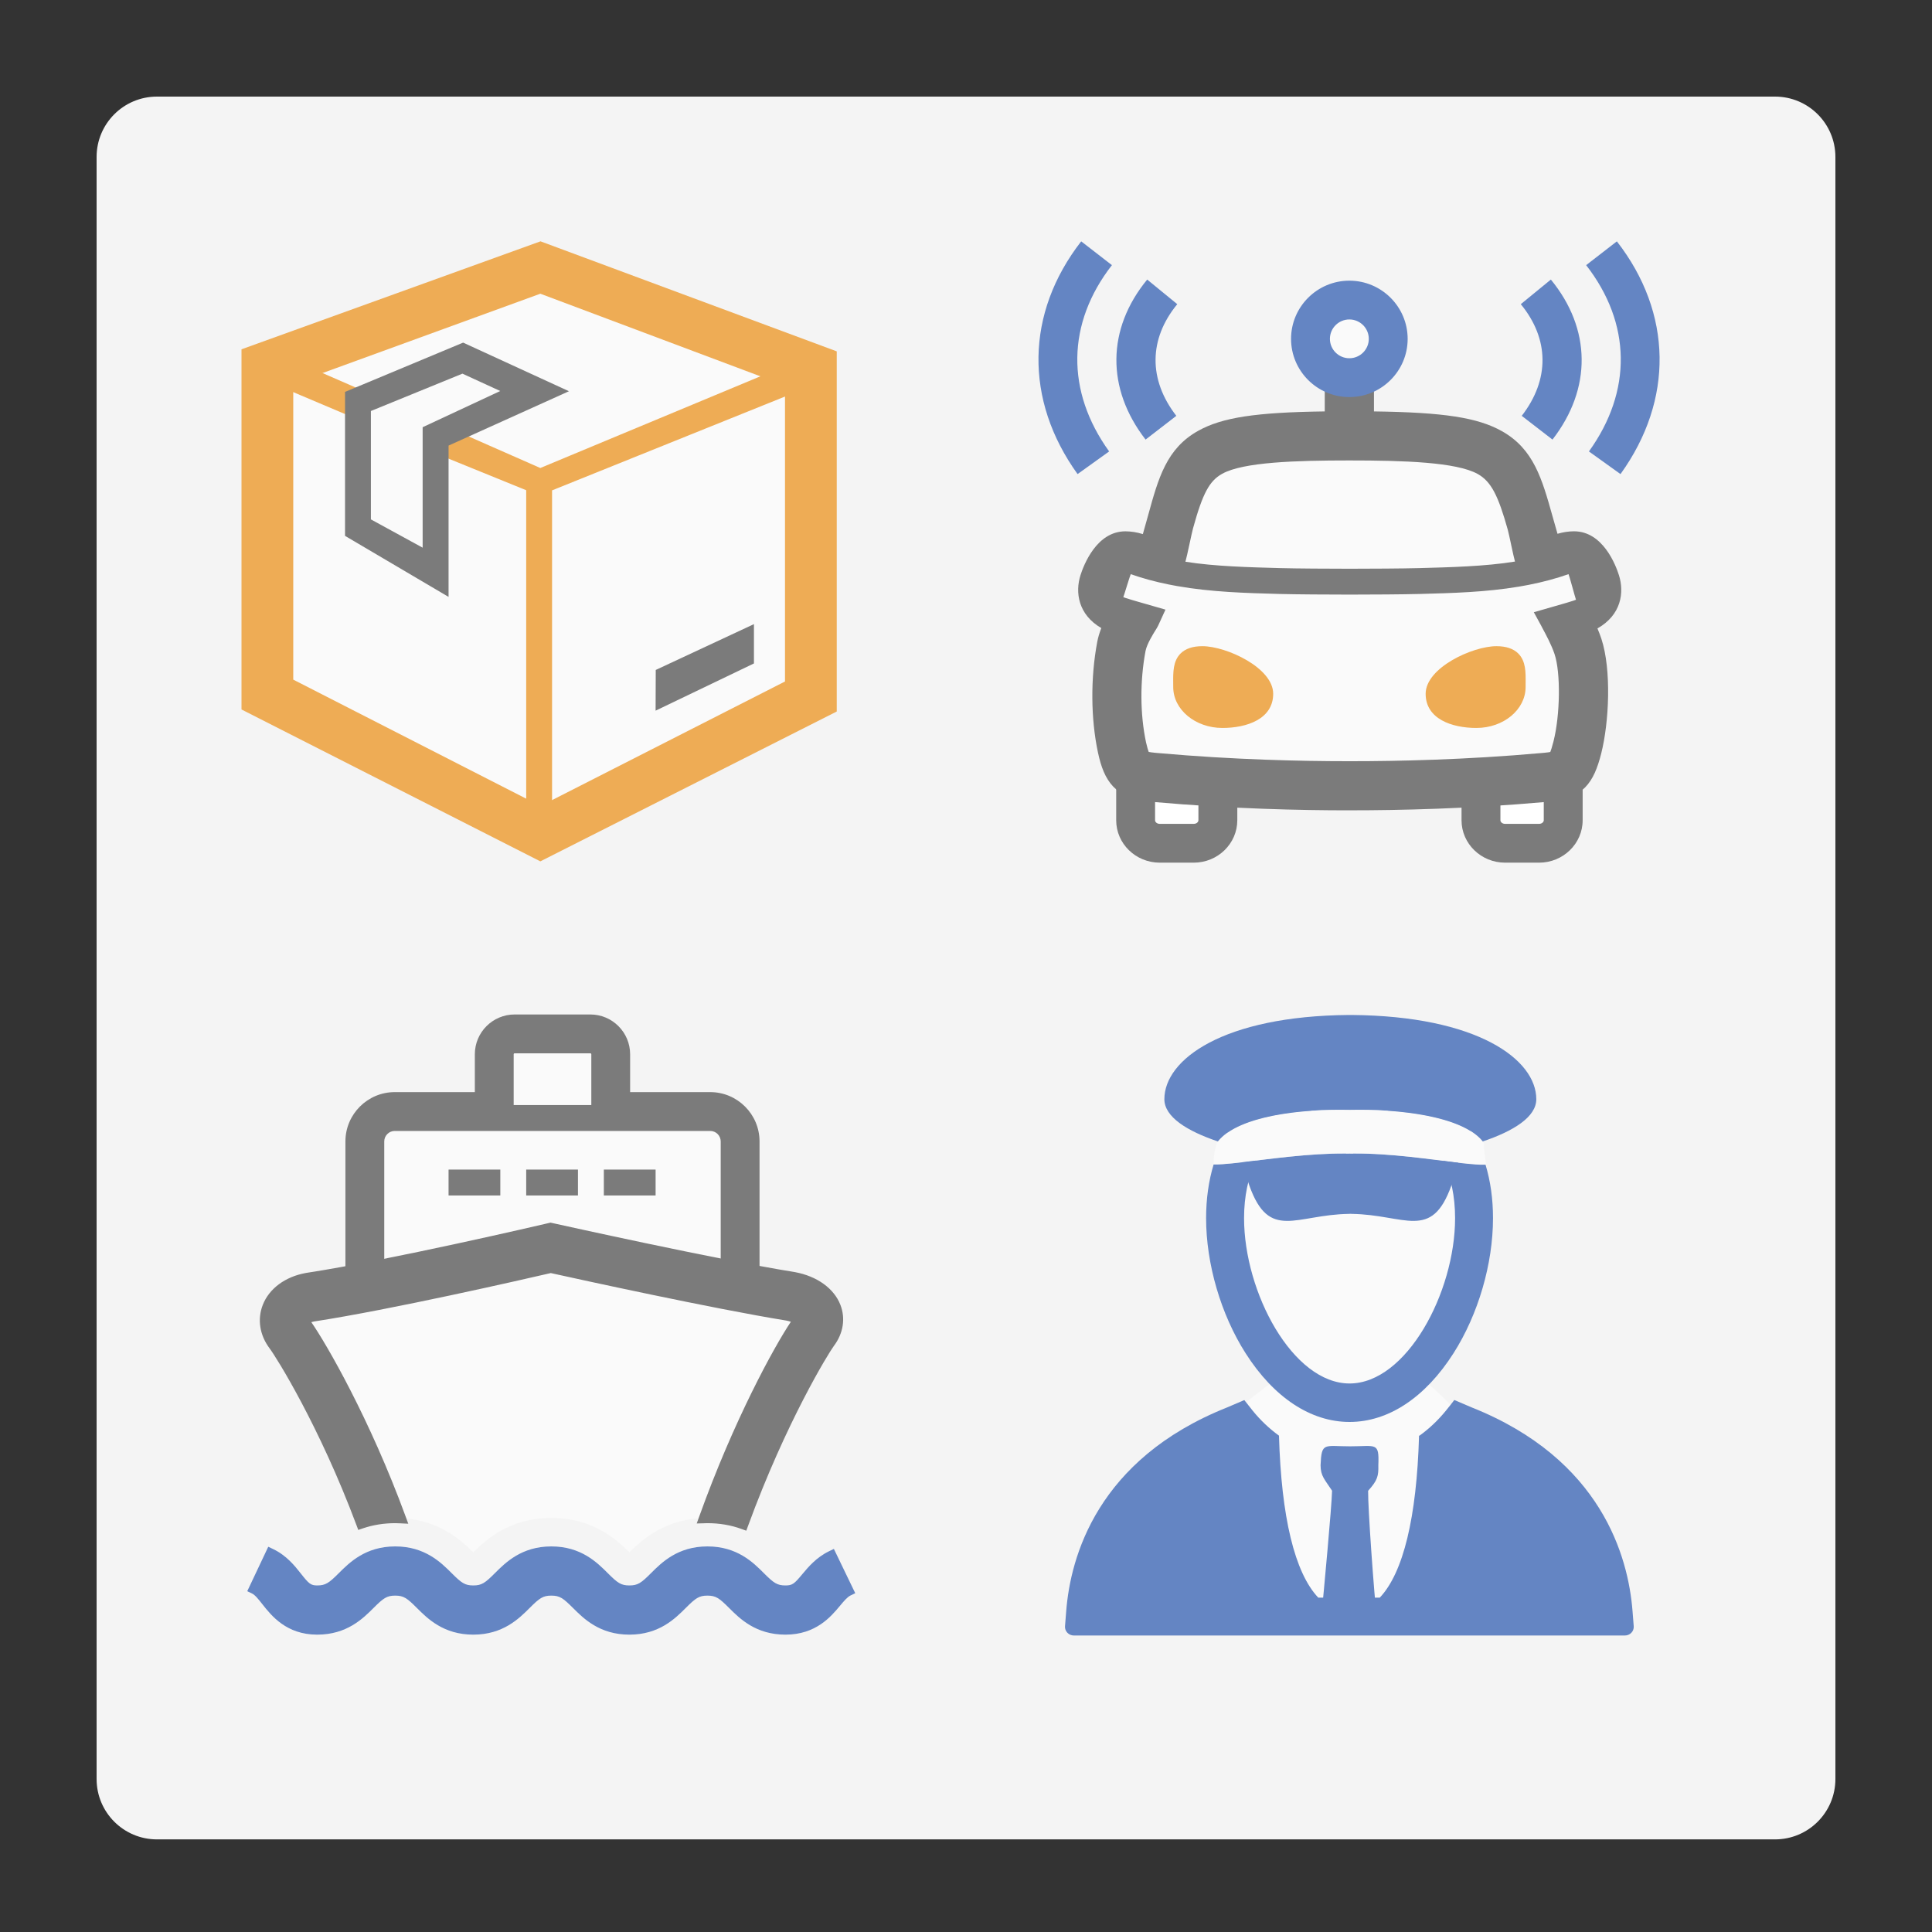 <?xml version="1.0" encoding="utf-8"?>
<!-- Generator: Adobe Illustrator 21.0.0, SVG Export Plug-In . SVG Version: 6.00 Build 0)  -->
<svg version="1.1" id="Layer_1" xmlns="http://www.w3.org/2000/svg" xmlns:xlink="http://www.w3.org/1999/xlink" x="0px" y="0px"
	 viewBox="0 0 80 80" enable-background="new 0 0 80 80" xml:space="preserve">
<rect x="0" y="0" width="80" height="80" fill="#333333" stroke="none"/>
<path fill="#F4F4F4" d="M73.5,76.165h-67c-1.381,0-2.5-1.119-2.5-2.5V6.5C4,5.119,5.119,4,6.5,4h67C74.881,4,76,5.119,76,6.5v67.165
	C76,75.045,74.881,76.165,73.5,76.165z"/>
<g id="icon">
	<path fill="#FFFFFF" d="M50.429,32.52v1.446c0,0.526-0.447,0.952-0.999,0.952h-1.407c-0.552,0-0.999-0.426-0.999-0.952v-1.965
		 M61.324,32.52v1.446c0,0.526,0.447,0.952,0.999,0.952h1.407c0.552,0,0.999-0.426,0.999-0.952v-1.965"/>
	<path fill="#7B7B7B" d="M63.73,35.721h-1.407c-0.995,0-1.804-0.787-1.804-1.755V32.52h1.61v1.446c0,0.072,0.078,0.148,0.194,0.148
		h1.407c0.116,0,0.194-0.077,0.194-0.148v-1.965h1.61v1.965C65.534,34.934,64.725,35.721,63.73,35.721z M49.43,35.721h-1.407
		c-0.995,0-1.804-0.787-1.804-1.755v-1.965h1.61v1.965c0,0.072,0.078,0.148,0.194,0.148h1.407c0.116,0,0.194-0.077,0.194-0.148
		V32.52h1.61v1.446C51.233,34.934,50.424,35.721,49.43,35.721z"/>
	<path opacity="0.5" fill="#FFFFFF" enable-background="new    " d="M66.066,24.126c-0.13-0.409-0.462-1.107-0.889-1.107
		c-0.154,0-0.321,0.032-0.497,0.094c-0.324,0.115-0.652,0.205-0.983,0.277c-1.286-4.459-0.542-5.342-7.82-5.342
		c-7.283,0-6.467,0.884-7.755,5.352c-0.345-0.073-0.687-0.166-1.025-0.286c-0.175-0.062-0.343-0.094-0.497-0.094
		c-0.427,0-0.759,0.698-0.889,1.107c-0.12,0.379-0.078,0.891,0.804,1.176c0.177,0.057,0.357,0.11,0.528,0.159
		c-0.044,0.093-0.497,0.72-0.607,1.307c-0.329,1.747-0.159,3.314,0.026,4.183c0.198,0.927,0.424,1.161,1.282,1.233
		c0.444,0.038,3.638,0.352,8.064,0.352h0.16c4.426,0,7.62-0.314,8.064-0.352c0.858-0.072,1.05-0.314,1.282-1.233
		c0.294-1.164,0.371-3.141,0.026-4.183c-0.188-0.569-0.563-1.214-0.607-1.307c0.17-0.049,0.35-0.102,0.528-0.159
		C66.144,25.017,66.186,24.505,66.066,24.126z"/>
	<path fill="#EEAC55" d="M61.135,30.143c-1.016,0-2.102-0.372-2.102-1.415c0-1.078,1.941-1.971,2.932-1.971
		c0.399,0,0.704,0.103,0.905,0.305c0.312,0.314,0.307,0.773,0.303,1.217c-0.001,0.063-0.001,0.116-0.001,0.171
		C63.171,29.384,62.258,30.143,61.135,30.143z M50.618,30.143c-1.123,0-2.037-0.759-2.037-1.693c0-0.058-0.001-0.115-0.001-0.171
		c-0.004-0.444-0.009-0.903,0.303-1.217c0.201-0.203,0.505-0.305,0.905-0.305c0.991,0,2.932,0.892,2.932,1.971
		C52.72,29.771,51.634,30.143,50.618,30.143z"/>
	<path fill="#7B7B7B" d="M55.808,33.554c-1.902,0-4.838-0.06-8.026-0.345l-0.125-0.011c-1.491-0.126-1.944-0.872-2.192-2.035
		c-0.301-1.41-0.311-3.094-0.031-4.583c0.034-0.181,0.091-0.373,0.169-0.573c-0.965-0.562-1.086-1.485-0.863-2.188
		c0.135-0.426,0.669-1.818,1.86-1.818c0.234,0,0.477,0.039,0.723,0.115c0.083-0.286,0.156-0.551,0.22-0.784
		c0.425-1.545,0.761-2.764,2.075-3.495c0.989-0.55,2.372-0.763,5.237-0.801v-1.613h2.038v1.613c2.895,0.038,4.292,0.255,5.292,0.814
		c1.321,0.739,1.667,1.976,2.106,3.543c0.062,0.223,0.129,0.46,0.202,0.71c0.232-0.068,0.462-0.103,0.684-0.103
		c1.192,0,1.725,1.391,1.86,1.818c0.226,0.713,0.099,1.644-0.89,2.204c0.064,0.151,0.118,0.294,0.162,0.426
		c0.425,1.285,0.319,3.469-0.006,4.751c-0.304,1.202-0.742,1.876-2.185,1.998l-0.124,0.011c-3.187,0.285-6.124,0.345-8.026,0.345
		C55.968,33.554,55.808,33.554,55.808,33.554z M47.565,31.135c0.048,0.01,0.131,0.024,0.264,0.036l0.134,0.012
		c3.113,0.278,5.984,0.337,7.845,0.337h0.16c1.861,0,4.732-0.058,7.844-0.337l0.133-0.012c0.127-0.011,0.205-0.024,0.249-0.033
		c0.025-0.061,0.069-0.188,0.132-0.435c0.28-1.106,0.301-2.846,0.046-3.615c-0.125-0.379-0.375-0.841-0.482-1.039
		c-0.04-0.074-0.067-0.127-0.079-0.152l-0.299-0.546l1.152-0.331c0.137-0.039,0.317-0.092,0.496-0.15
		c0.038-0.012,0.071-0.024,0.098-0.036c-0.03-0.076-0.277-1.002-0.308-1.059c-0.522,0.182-1.063,0.327-1.652,0.443
		c0,0-0.294,0.055-0.407,0.074c-1.365,0.228-2.742,0.266-4.074,0.302c-0.677,0.019-2.088,0.027-2.875,0.027h-0.112
		c-0.786,0-2.198-0.008-2.873-0.027c-1.377-0.038-2.798-0.077-4.208-0.325c-0.071-0.015-0.361-0.068-0.361-0.068
		c-0.557-0.113-1.07-0.252-1.566-0.426c-0.031,0.057-0.277,0.876-0.308,0.952c0.027,0.011,0.06,0.023,0.098,0.035
		c0.179,0.058,0.359,0.11,0.496,0.15l1.152,0.331l-0.299,0.654c-0.034,0.071-0.07,0.129-0.121,0.21
		c-0.087,0.14-0.352,0.563-0.406,0.85c-0.234,1.24-0.227,2.621,0.021,3.783C47.505,30.96,47.543,31.077,47.565,31.135z
		 M49.086,23.26c1.218,0.196,2.7,0.23,3.928,0.264c0.656,0.018,2.043,0.026,2.818,0.026h0.112c0.775,0,2.162-0.008,2.818-0.026
		c1.241-0.034,2.737-0.069,3.97-0.271c-0.068-0.235-0.238-1.101-0.296-1.31c-0.396-1.416-0.687-2.003-1.246-2.316
		c-0.882-0.493-3.075-0.561-5.313-0.561c-2.221,0-4.396,0.067-5.267,0.551c-0.523,0.29-0.804,0.789-1.208,2.256
		C49.339,22.099,49.163,22.992,49.086,23.26z"/>
	<ellipse opacity="0.5" fill="#FFFFFF" enable-background="new    " cx="55.874" cy="14.032" rx="1.61" ry="1.607"/>
	<path fill="#6485C3" d="M44.62,19.631c-2.211-3.069-2.155-6.671,0.15-9.637l1.272,0.985c-1.871,2.408-1.912,5.219-0.115,7.714
		L44.62,19.631z M47.436,18.202c-1.635-2.108-1.61-4.585,0.067-6.626l1.245,1.019c-1.185,1.442-1.199,3.128-0.039,4.624
		L47.436,18.202z M67.101,19.631l-1.307-0.938c1.798-2.495,1.756-5.307-0.115-7.714l1.272-0.985
		C69.256,12.959,69.312,16.562,67.101,19.631z M64.285,18.202l-1.273-0.983c1.16-1.496,1.146-3.181-0.039-4.624l1.245-1.019
		C65.894,13.618,65.919,16.095,64.285,18.202z M55.874,16.442c-1.331,0-2.414-1.081-2.414-2.41s1.083-2.41,2.414-2.41
		s2.414,1.081,2.414,2.41S57.205,16.442,55.874,16.442z M55.874,13.228c-0.444,0-0.805,0.36-0.805,0.803s0.361,0.803,0.805,0.803
		s0.805-0.36,0.805-0.803S56.318,13.228,55.874,13.228z"/>
</g>
<g id="icon_1_">
	<path opacity="0.5" fill="#FFFFFF" enable-background="new    " d="M66.863,66.724c-0.121-1.647-0.631-3.13-1.516-4.409
		c-1.066-1.54-3.076-3.174-5.164-4.025c0,0-0.796-0.844-1.16-1.055c-0.94,1.006-2.023,1.546-3.141,1.546
		c-1.124,0-2.213-0.546-3.157-1.563c-0.355,0.204-1.286,0.973-1.286,0.973c-5.031,2.07-6.419,6.396-6.581,8.532l-0.016,0.211h22.036
		L66.863,66.724z"/>
	<path opacity="0.5" fill="#FFFFFF" enable-background="new    " d="M52.302,46.291c0.927-0.888,2.19-1.349,3.582-1.349
		c1.386,0,2.643,0.457,3.57,1.338c-1.114-0.268-2.46-0.347-3.57-0.321C54.757,45.932,53.408,46.014,52.302,46.291z M56.03,47.765
		c-0.005,0.001-0.009,0.004-0.014,0.005c-0.044-0.001-0.088-0.002-0.132-0.003c-0.044,0.001-0.088,0.002-0.132,0.003
		c-0.005-0.001-0.01-0.003-0.014-0.005c-1.673-0.013-3.478,0.277-4.635,0.4c-0.24,0.662-0.373,1.421-0.373,2.275
		c0,3.574,2.308,7.643,5.155,7.643c2.847,0,5.155-4.069,5.155-7.643c0-0.848-0.131-1.601-0.367-2.26
		C59.529,48.058,57.727,47.751,56.03,47.765z"/>
	<path fill="#6485C3" d="M50.821,46.907c0.241-0.413,0.53-0.79,0.867-1.125c1.061-1.055,2.551-1.637,4.195-1.637
		c1.644,0,3.134,0.581,4.195,1.637c0.319,0.317,0.595,0.673,0.828,1.061c-0.802-0.507-2.127-0.758-3.423-0.848
		c-0.483-0.168-1.019-0.257-1.6-0.257c-0.582,0-1.119,0.089-1.602,0.258C52.949,46.09,51.6,46.358,50.821,46.907z M61.418,48.229
		c-0.369,0.005-0.951-0.069-1.651-0.159c0.315,0.673,0.485,1.471,0.485,2.37c0,3.082-2.016,6.847-4.369,6.847
		s-4.369-3.765-4.369-6.847c0-0.904,0.172-1.707,0.492-2.382c-0.728,0.09-1.333,0.165-1.709,0.16
		c-0.016-0.001-0.02-0.001-0.043-0.002c-0.206,0.681-0.312,1.426-0.312,2.224c0,1.895,0.611,3.987,1.635,5.594
		c1.169,1.835,2.698,2.846,4.305,2.846s3.136-1.011,4.305-2.846c1.024-1.607,1.635-3.699,1.635-5.594
		c0-0.793-0.105-1.534-0.309-2.211C61.475,48.227,61.469,48.228,61.418,48.229z"/>
	<path fill="#6485C3" d="M55.908,59.889c-1.081,0-1.187-0.188-1.226,0.784c0,0.45,0.179,0.598,0.476,1.054
		c-0.02,0.718-0.324,3.951-0.475,5.574c0.388,0.017,0.781,0.027,1.179,0.027c0.396,0,0.788-0.009,1.175-0.026
		c-0.158-1.505-0.395-4.868-0.386-5.572c0.393-0.432,0.433-0.618,0.423-1.058C57.112,59.701,56.989,59.889,55.908,59.889z"/>
	<path fill="#6485C3" d="M67.599,66.705c-0.175-2.227-1.273-6.283-6.659-8.427l-0.72-0.307c-0.114,0.149-0.23,0.297-0.351,0.445
		c-0.324,0.398-0.691,0.743-1.091,1.032l-0.018,0c0,0.005,0,0.01-0.001,0.015c-0.004,0.003-0.007,0.006-0.011,0.009
		c0.003,0.001,0.007,0.002,0.011,0.003c-0.099,3.348-0.648,5.648-1.626,6.68h-2.546c-0.98-1.034-1.53-3.343-1.627-6.704
		c0.001,0,0.003-0.001,0.004-0.001c-0.399-0.289-0.766-0.634-1.09-1.033c-0.119-0.146-0.235-0.294-0.35-0.443l-0.715,0.306
		c-5.386,2.145-6.484,6.201-6.659,8.427l-0.05,0.634c-0.016,0.206,0.154,0.382,0.369,0.382H67.28c0.215,0,0.385-0.176,0.369-0.382
		L67.599,66.705z"/>
	<path fill="#6485C3" d="M60.383,48.147c-0.091,0.332-0.19,0.668-0.289,0.954c-0.824,2.293-1.913,1.195-4.123,1.163
		c-0.019,0-0.038-0.001-0.056-0.003c-0.019,0.002-0.037,0.003-0.056,0.003c-2.211,0.032-3.299,1.13-4.123-1.163
		c-0.101-0.292-0.203-0.636-0.295-0.975c1.153-0.136,2.78-0.374,4.298-0.362c0.005,0.002,0.009,0.004,0.014,0.005
		c0.044-0.001,0.088-0.002,0.132-0.003c0.044,0.001,0.088,0.001,0.132,0.003c0.005-0.001,0.01-0.003,0.014-0.005
		C57.591,47.752,59.24,48.011,60.383,48.147z M55.97,42.028c-0.019,0-0.037,0.001-0.056,0.001c-0.019,0-0.037-0.001-0.056-0.001
		c-5.205,0.041-7.644,1.841-7.644,3.488c0,0.734,0.943,1.32,2.219,1.749c0.854-1.07,3.491-1.354,5.451-1.307
		c1.961-0.047,4.656,0.236,5.512,1.307c1.276-0.429,2.219-1.015,2.219-1.749C63.614,43.869,61.175,42.07,55.97,42.028z"/>
	<path opacity="0.5" fill="#FFFFFF" enable-background="new    " d="M55.883,45.959c-2.002-0.048-4.709,0.248-5.504,1.374
		c-0.082,0.322-0.127,0.481-0.127,0.883c0.938,0.012,3.343-0.468,5.485-0.451c0.005,0.002,0.009,0.004,0.014,0.005
		c0.044-0.001,0.088-0.002,0.132-0.003c0.044,0.001,0.088,0.001,0.132,0.003c0.005-0.001,0.01-0.003,0.014-0.005
		c2.142-0.017,4.571,0.469,5.509,0.457c-0.04-0.319-0.1-0.602-0.091-0.889C60.653,46.207,57.885,45.911,55.883,45.959z"/>
</g>
<g id="icon_7_">
	<polygon opacity="0.5" fill="#FFFFFF" enable-background="new    " points="22.324,11.077 11.065,15.14 10.965,15.096 
		11.002,15.163 10.965,15.177 10.965,28.653 22.324,34.52 33.577,28.733 33.577,15.257 	"/>
	<path fill="#EEAC55" d="M10,29.378V14.464l12.381-4.471l12.267,4.556v14.913l-12.274,6.205L10,29.378z M22.381,33.374l10.124-5.155
		V15.965l-10.131-3.803l-10.231,3.727v12.253L22.381,33.374z"/>
	<path fill="#EEAC55" d="M21.788,34.328V20.299l-3.537-1.438v-0.419L19.241,18l3.132,1.379l10.948-4.561l0.463,1.087l-10.924,4.4
		v14.023H21.788z M10.926,15.722l0.578-1.081l3.984,1.736l-0.772,0.316v0.634L10.926,15.722z"/>
	<path fill="#7B7B7B" d="M14.287,22.189v-5.961l4.89-2.041l4.382,2.013l-4.985,2.251v6.265L14.287,22.189z M15.358,17.019v4.488
		l2.143,1.171V17.69l3.213-1.499l-1.566-0.719L15.358,17.019z"/>
	<polygon fill="#7B7B7B" points="27.147,29.427 27.153,27.741 31.219,25.843 31.219,27.472 	"/>
</g>
<g id="icon_8_">
	<path opacity="0.5" fill="#FFFFFF" enable-background="new    " d="M22.765,51.513c-0.049,0.012-4.348,0.888-7.658,1.536v-5.785
		c0-0.684,0.555-1.239,1.239-1.239h4.12v-2.371c0-0.466,0.378-0.844,0.844-0.844h3.135c0.466,0,0.844,0.378,0.844,0.844v2.371h4.12
		c0.684,0,1.239,0.555,1.239,1.239v5.773c-3.317-0.644-7.76-1.514-7.81-1.525l-0.036-0.008L22.765,51.513z M15.809,62.889
		c0.177-0.021,0.362-0.033,0.557-0.033c1.71,0,2.683,0.882,3.232,1.425c0.548-0.543,1.522-1.425,3.232-1.425
		c1.71,0,2.683,0.882,3.232,1.425c0.548-0.543,1.522-1.425,3.232-1.425c0.228,0,0.441,0.017,0.643,0.045
		c1.644-4.617,3.658-7.347,3.91-7.683c0.212-0.282,0.267-0.594,0.156-0.877c-0.154-0.395-0.629-0.709-1.234-0.821l-0.008-0.001
		c-0.758-0.123-1.142-0.292-2.112-0.48l-0.714-0.107l-7.073-1.179l-7.753,1.297c-1.026,0.201-1.472,0.38-2.287,0.504l-0.015,0.002
		c-0.551,0.101-0.972,0.395-1.124,0.787c-0.125,0.319-0.063,0.668,0.173,0.98C12.167,55.738,14.187,58.437,15.809,62.889z"/>
	<path fill="#7B7B7B" d="M29.408,45.222h-3.316v-1.567c0-0.909-0.739-1.648-1.648-1.648H21.31c-0.909,0-1.648,0.739-1.648,1.648
		v1.567h-3.316c-1.126,0-2.043,0.916-2.043,2.043v6.156l1.608-0.482v-5.674c0-0.24,0.195-0.435,0.435-0.435h13.062
		c0.24,0,0.435,0.195,0.435,0.435v5.513l1.608,0.482v-5.995C31.451,46.139,30.535,45.222,29.408,45.222z M21.27,45.758v-2.103
		c0-0.022,0.018-0.04,0.04-0.04h3.135c0.022,0,0.04,0.018,0.04,0.04v2.103H21.27z"/>
	<path fill="#7B7B7B" d="M30.703,63.311c-0.439-0.16-0.913-0.24-1.411-0.24c-0.026,0-0.05,0.001-0.075,0.002l-0.053,0.002
		l-0.314,0.009l0.106-0.295c1.427-3.976,3.091-7.01,3.792-8.057c-0.051-0.018-0.115-0.036-0.192-0.051
		c-3.009-0.487-8.542-1.699-9.749-1.966c-1.184,0.274-6.621,1.517-9.806,2.005c-0.043,0.008-0.079,0.018-0.11,0.028
		c0.63,0.907,2.422,4.003,3.904,8.043l0.111,0.303l-0.323-0.016c-0.078-0.004-0.147-0.007-0.218-0.007
		c-0.468,0-0.916,0.072-1.333,0.213l-0.197,0.067l-0.073-0.195c-1.549-4.137-3.33-6.967-3.593-7.315
		c-0.416-0.551-0.521-1.21-0.288-1.808c0.261-0.671,0.923-1.164,1.769-1.319l0.027-0.005c3.46-0.528,9.828-2.015,9.892-2.03
		l0.226-0.053l0.227,0.05c0.064,0.014,6.576,1.463,9.872,1.996l0.02,0.003c0.915,0.168,1.619,0.674,1.884,1.353
		c0.22,0.563,0.122,1.184-0.269,1.704c-0.212,0.282-1.974,3.137-3.553,7.45l-0.074,0.201L30.703,63.311z"/>
	<path fill="#7B7B7B" d="M27.147,49.502h-2.143v-1.072h2.143V49.502z M23.932,49.502h-2.143v-1.072h2.143V49.502z M20.717,49.502
		h-2.143v-1.072h2.143V49.502z"/>
	<path fill="#6485C3" d="M32.524,67.687c-1.229,0-1.895-0.665-2.335-1.106c-0.407-0.407-0.548-0.51-0.896-0.51
		c-0.348,0-0.489,0.103-0.896,0.51c-0.44,0.44-1.106,1.106-2.336,1.106c-1.23,0-1.895-0.666-2.336-1.106
		c-0.407-0.407-0.548-0.51-0.896-0.51c-0.348,0-0.489,0.103-0.896,0.51c-0.441,0.44-1.106,1.106-2.336,1.106
		c-1.23,0-1.895-0.666-2.336-1.106c-0.406-0.407-0.548-0.51-0.896-0.51s-0.489,0.103-0.896,0.51
		c-0.441,0.44-1.107,1.106-2.336,1.106c-1.276,0-1.898-0.79-2.27-1.262c-0.162-0.205-0.301-0.382-0.431-0.444l-0.194-0.092
		l0.87-1.841l0.194,0.092c0.563,0.266,0.908,0.704,1.161,1.024c0.325,0.413,0.405,0.486,0.671,0.486c0.348,0,0.489-0.103,0.896-0.51
		c0.441-0.44,1.107-1.106,2.336-1.106c1.229,0,1.895,0.666,2.336,1.106c0.407,0.407,0.548,0.51,0.896,0.51s0.489-0.103,0.896-0.51
		c0.441-0.44,1.106-1.106,2.336-1.106c1.23,0,1.895,0.666,2.336,1.106c0.406,0.407,0.548,0.51,0.896,0.51
		c0.348,0,0.489-0.103,0.896-0.51c0.44-0.44,1.106-1.106,2.336-1.106c1.229,0,1.895,0.665,2.335,1.106
		c0.407,0.407,0.548,0.51,0.896,0.51c0.286,0,0.367-0.07,0.693-0.462c0.246-0.295,0.582-0.7,1.118-0.958l0.193-0.093l0.885,1.834
		l-0.193,0.093c-0.138,0.067-0.27,0.226-0.438,0.427C34.41,66.938,33.787,67.687,32.524,67.687z"/>
</g>
</svg>
